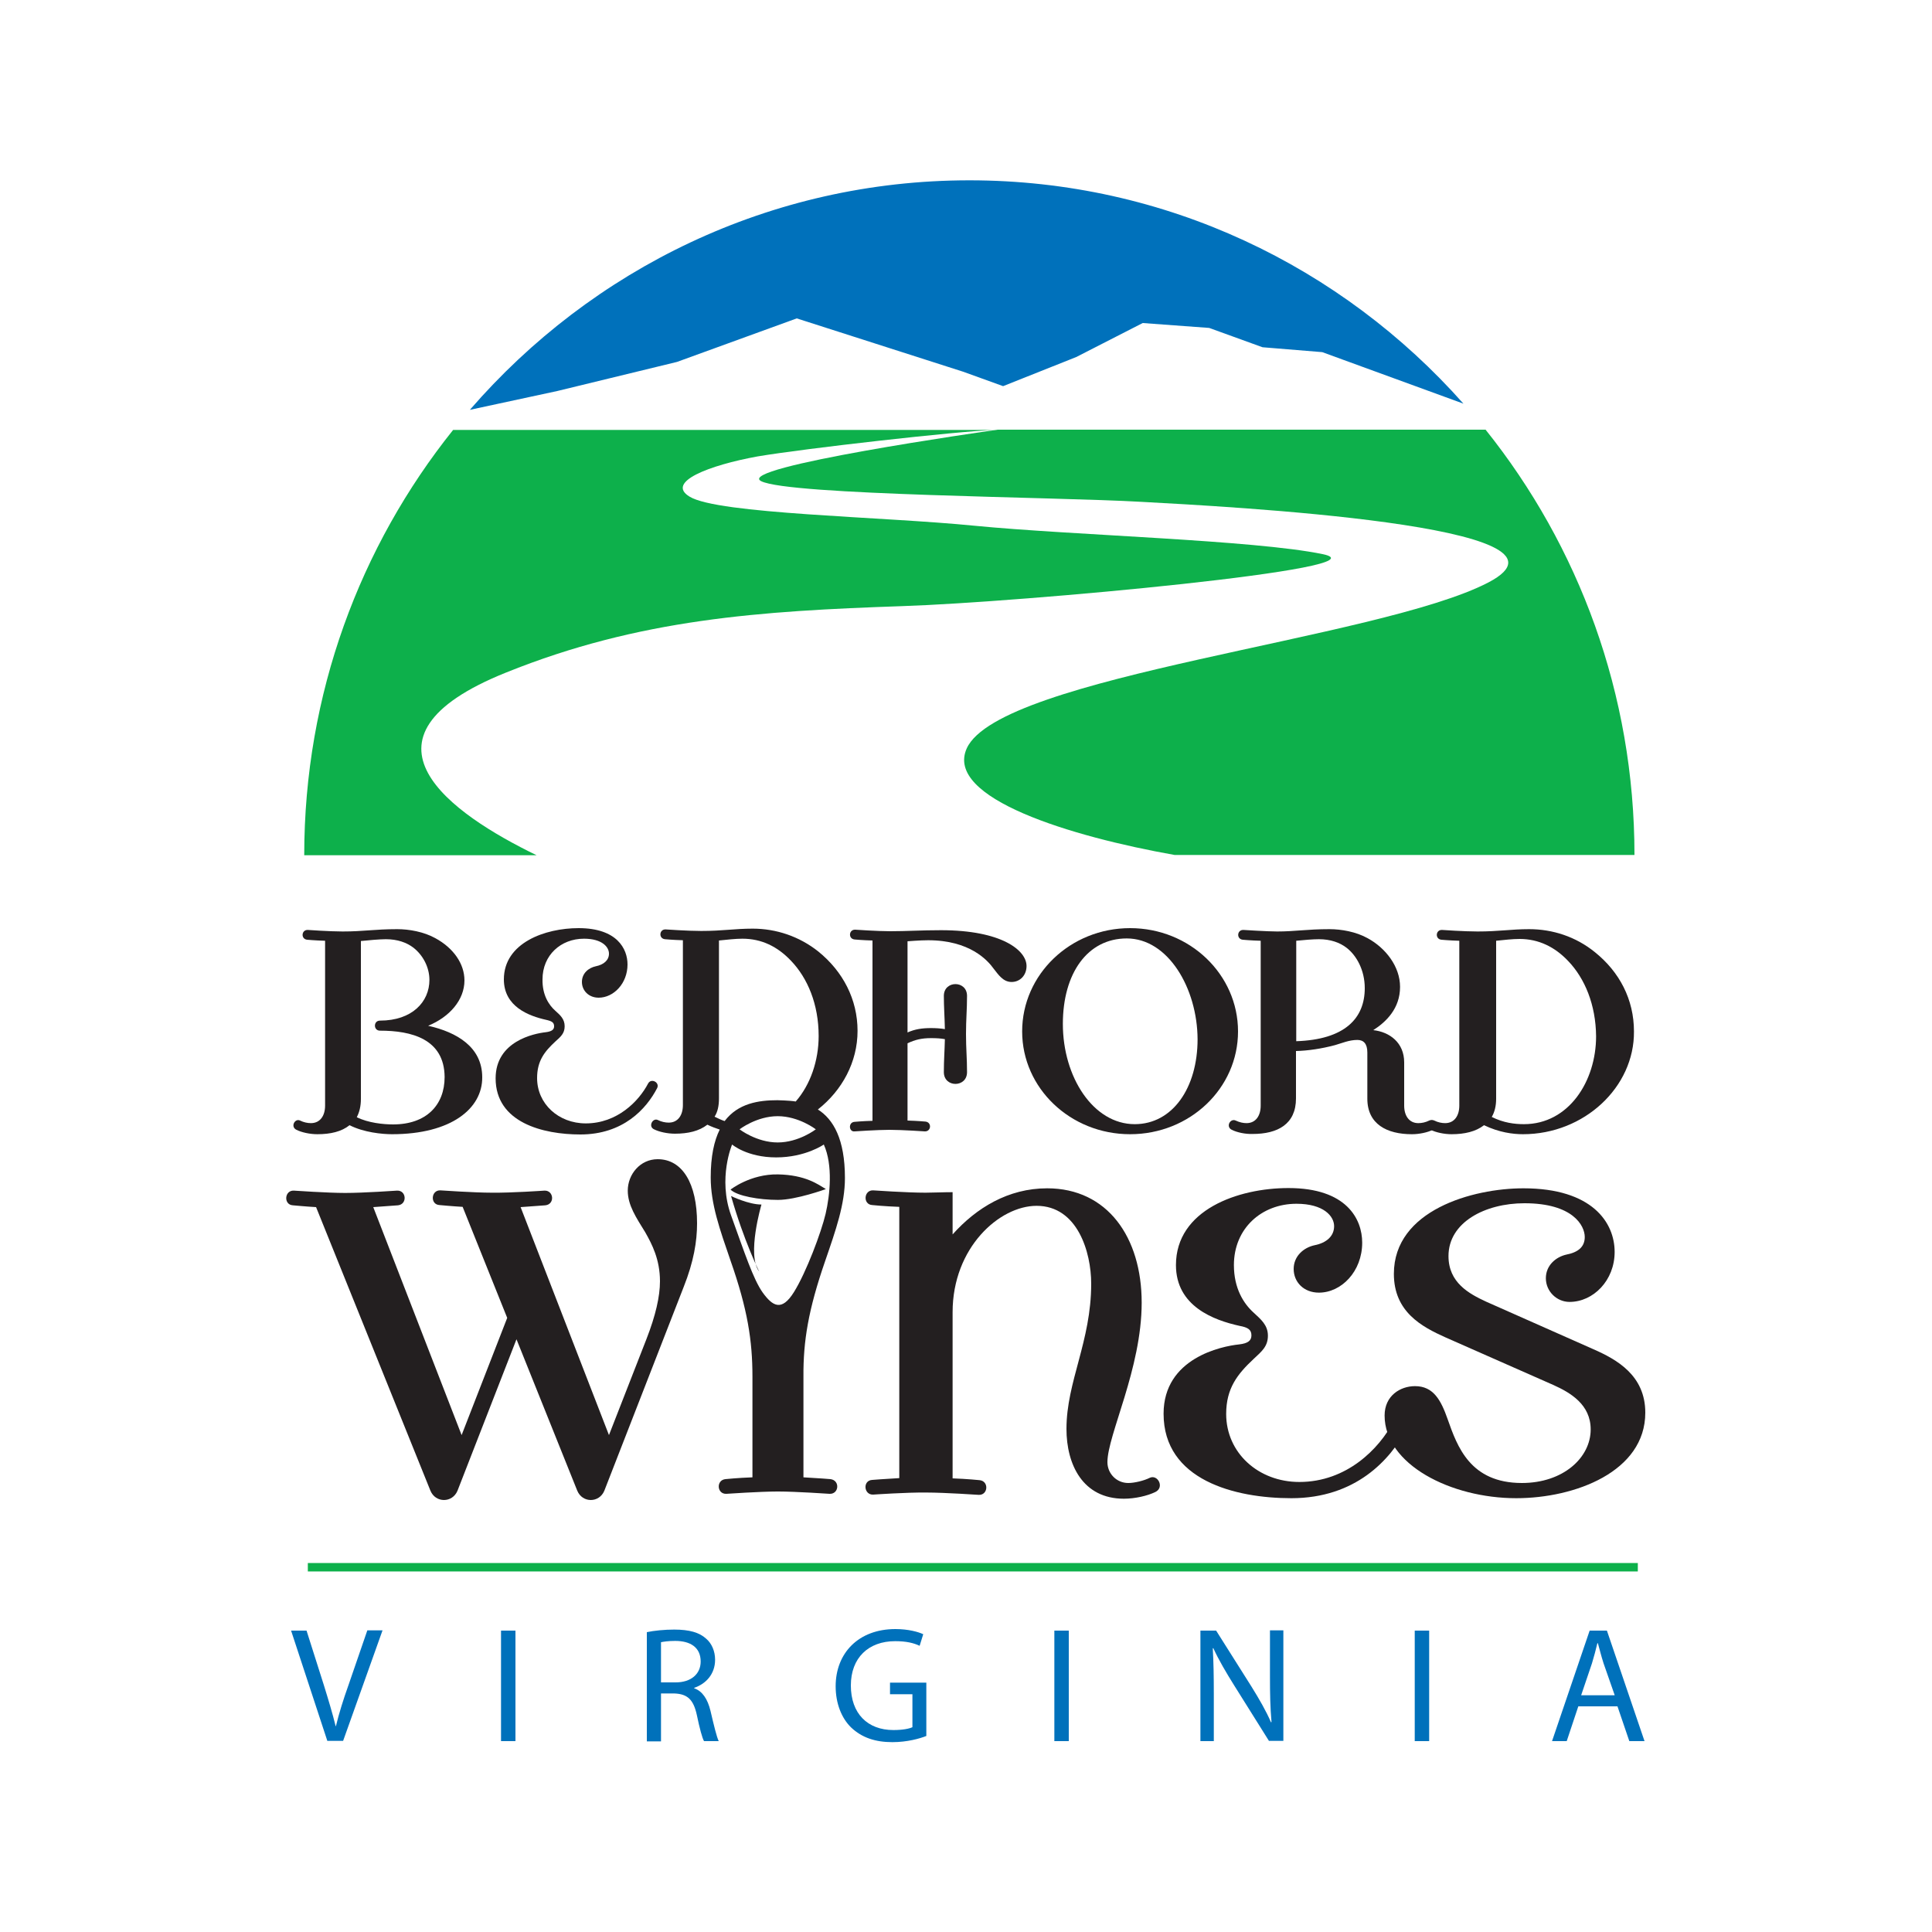 <?xml version="1.0" encoding="utf-8"?>
<!-- Generator: Adobe Illustrator 27.8.1, SVG Export Plug-In . SVG Version: 6.00 Build 0)  -->
<svg version="1.1" id="Layer_1" xmlns="http://www.w3.org/2000/svg" xmlns:xlink="http://www.w3.org/1999/xlink" x="0px" y="0px"
	 viewBox="0 0 750 750" style="enable-background:new 0 0 750 750;" xml:space="preserve">
<style type="text/css">
	.st0{fill:#0DB04B;}
	.st1{fill:#0071BB;}
	.st2{fill:#231F20;}
	.st3{fill:#0DB04B;stroke:#0DB04B;stroke-width:3.272;}
</style>
<g>
	<g>
		<g>
			<path class="st0" d="M576.7,166.8H387.3c-4.3,0.6-102.5,14.6-91.8,20c11,5.5,114.3,6.1,147.3,8c32.9,1.8,177.3,9.2,135,31.3
				c-42.4,22.1-189.6,36.1-202.5,64.4c-8.8,19.4,40.7,34.3,80.7,41.4h178.5C634.5,269.3,612.8,211.9,576.7,166.8z"/>
			<path class="st0" d="M196.4,261.1c51.8-20.9,98.9-23.9,153.8-25.8c46.1-1.5,189.9-14.7,163.2-20.2c-26.7-5.5-97.1-7.3-135-11
				c-36.1-3.6-99.6-4.5-110.7-11.3c-9.4-5.7,7.7-12.2,26.3-15.6c18.3-3.1,77.5-9.8,92.1-10.3l-210.2,0
				c-36.1,45.1-57.8,102.5-57.8,165.1h90.2C175.3,316,132.9,286.6,196.4,261.1z"/>
			<path class="st1" d="M216.3,151.8l46.5-11.3l46.5-16.9l64.6,20.7l15.5,5.6l28.4-11.3l25.8-13.2l25.8,1.9l20.7,7.5l23.2,1.9
				l54.8,20C520.9,103.5,452.5,70,376.3,70c-77.3,0-146.6,34.5-193.9,89.1L216.3,151.8z"/>
		</g>
	</g>
	<g>
		<path class="st2" d="M152.2,440.3c-3.9,0-11-0.7-16.5-3.5c-3.1,2.5-7.4,3.5-12.5,3.5c-2.9,0-6.1-0.7-8.1-1.7
			c-2.5-1.2-0.6-4.6,1.4-3.6c1.4,0.7,2.9,1,4.2,1c3.6,0,5.5-2.9,5.5-6.8v-64c-3.8-0.1-7-0.4-7-0.4c-2.5-0.3-2.2-3.9,0.3-3.8
			c0,0,8.6,0.6,13.5,0.6c8.3,0,12.3-0.9,21.2-0.9c4.6,0,10.3,1,14.8,3.5c7,3.8,11.3,9.9,11.3,16.4c0,7.6-5.8,14.2-14.1,17.6
			c11.2,2.5,21,8.3,21,20C187.3,430.3,175.2,440.3,152.2,440.3z M147.5,400.1c-2.6,0-2.6-3.9,0-3.9c12.5,0,19.2-7.3,19.2-15.8
			c0-4.9-2.5-9.6-6.2-12.5c-2.6-2-6.2-3.3-10.7-3.3c-2.2,0-7,0.4-9.7,0.7v61.3c0,2.9-0.6,5.2-1.6,7.1c4.4,2.2,10.3,2.8,14.1,2.8
			c12.9,0,20-7.5,20-18.4C172.5,403.3,159.7,400.1,147.5,400.1z"/>
		<path class="st2" d="M215.6,392.4c1.9,1.7,3.6,3.2,3.6,6c0,2.8-1.6,4.1-3.6,5.9c-4.2,3.9-7.1,7.5-7.1,14.2
			c0,10,8.3,17.6,18.9,17.6c12.2,0,20.6-8.6,24.2-15.5c1.2-2.2,4.6-0.4,3.5,1.8c-4.2,8.1-13.2,18-29.8,18
			c-14.5,0-32.9-4.6-32.9-21.8c0-14.4,14.9-17.4,19.5-17.9c2.3-0.3,3.2-1,3.2-2.3c0-1.5-0.9-2-3.1-2.5c-6.7-1.5-16.4-5.1-16.4-15.7
			c0-14.2,16-19.9,29-19.9c14.9,0,19,8,19,14.1c0,7.4-5.4,12.9-11.2,12.9c-3.9,0-6.5-2.8-6.5-6.1c0-3.4,2.6-5.5,5.4-6.1
			c3-0.6,5.1-2.3,5.1-4.9s-2.7-5.8-9.7-5.8c-9,0-16.1,6.4-16.1,15.8C210.5,386.2,213,390.1,215.6,392.4z"/>
		<path class="st2" d="M331.7,435.5c0,0,3.2-0.3,7-0.4v-70c-3.8-0.1-7-0.4-7-0.4c-2.5-0.3-2.2-3.9,0.3-3.8c0,0,8.7,0.6,13.6,0.6
			c6.5,0,11.9-0.4,19.7-0.4c23.5,0,33.2,7.8,33.2,13.9c0,3.6-2.5,6.2-5.8,6.2c-3.3,0-5.1-2.8-7-5.2c-2.3-3.2-9.2-11-25.4-11
			c-3.1,0-8,0.4-8,0.4v35.4c2.9-1.3,5.7-1.7,9.1-1.7c1.9,0,3.6,0.1,5.4,0.4c-0.1-4.9-0.4-8.6-0.4-12.9c0-6.1,9-6.1,9,0
			c0,5.5-0.4,9-0.4,14.8c0,5.8,0.4,9.3,0.4,14.8c0,6.1-9,6.1-9,0c0-4.8,0.3-8.1,0.4-12.8c-1.6-0.3-3.3-0.4-5.4-0.4
			c-3.6,0-6.1,0.6-9.1,2v30c3.8,0.1,7,0.4,7,0.4c2.5,0.3,2.2,3.9-0.3,3.8c0,0-8.7-0.6-13.7-0.6c-4.8,0-13.5,0.6-13.5,0.6
			C329.5,439.5,329.2,435.7,331.7,435.5z"/>
		<path class="st2" d="M438.7,440.3c-23.2,0-41.9-17.9-41.9-39.9c0-22.1,18.7-40.1,41.9-40.1c23.2,0,41.9,18,41.9,40.1
			C480.6,422.5,461.9,440.3,438.7,440.3z M437.4,364.3c-15.2,0-24.8,13.5-24.8,33.2c0,20.6,11.8,38.9,27.9,38.9
			c14.7,0,24.4-14.1,24.4-33C464.8,383.7,453.5,364.3,437.4,364.3z"/>
		<path class="st2" d="M478.2,438.6c-2.5-1.2-0.6-4.6,1.5-3.6c1.5,0.7,2.9,1,4.2,1c3.6,0,5.5-2.9,5.5-6.8v-64c-3.8-0.1-7-0.4-7-0.4
			c-2.5-0.3-2.2-3.9,0.3-3.8c0,0,9.4,0.6,13.1,0.6c7,0,11.5-0.9,20.3-0.9c4.6,0,10.3,1,14.8,3.5c7,3.8,12.6,11,12.6,18.9
			c0,8.4-5.4,13.6-10.4,16.8c6.4,0.7,12,4.9,12,12.5v16.8c0,3.9,1.9,6.8,5.5,6.8c1.3,0,2.8-0.3,4.2-1c2-1,3.9,2.5,1.4,3.6
			c-2,1-5.2,1.7-8.1,1.7c-9.7,0-17.3-3.9-17.3-13.8v-17.9c0-3.5-1.5-4.9-3.9-4.9c-3.2,0-6.1,1.3-8.6,2c-5.2,1.4-10.6,2.2-15.2,2.3
			v18.4c0,10-7.1,13.8-16.8,13.8C483.4,440.3,480.2,439.6,478.2,438.6z M503.1,404.2c19-0.6,26.7-8.9,26.7-20.6
			c0-7.1-3.3-12.8-7.1-15.7c-2.6-2-6.2-3.3-10.7-3.3c-2.2,0-5.9,0.3-8.8,0.6V404.2z"/>
		<path class="st2" d="M591.2,440.3c-3.9,0-9.3-0.7-15.1-3.5c-3.2,2.5-7.6,3.5-12.6,3.5c-2.9,0-6.1-0.7-8.1-1.7
			c-2.5-1.2-0.6-4.6,1.4-3.6c1.4,0.7,2.9,1,4.2,1c3.6,0,5.5-2.9,5.5-6.8v-64c-3.8-0.1-7-0.4-7-0.4c-2.5-0.3-2.2-3.9,0.3-3.8
			c0,0,8.6,0.6,13.8,0.6c8.4,0,12.9-0.9,20-0.9c9.1,0,18.1,2.9,25.5,8.9c9.6,7.7,15.2,18.4,15.2,30.8
			C634.5,422,615,440.3,591.2,440.3z M608.8,373.1c-5.2-5.5-11.5-8.6-18.9-8.6c-2.8,0-6.1,0.4-9.1,0.7v61.3c0,2.9-0.6,5.2-1.7,7.1
			c4.6,2.3,8.9,2.8,12.5,2.8c17.4,0,28-16.7,28-34.1C619.5,390,615.2,379.8,608.8,373.1z"/>
		<path class="st2" d="M211.3,462.2c3.7-0.2,4.2,5.3,0.4,5.7c0,0-5.5,0.4-9.6,0.7l34.3,88.5l14.6-37.4c3.5-9,5.2-16.4,5.2-22.3
			c0-8.5-3.1-14.4-5.7-19c-3.5-5.7-6.8-10.5-6.8-16.2c0-6.3,4.8-12.2,11.6-12.2c9.6,0,15.3,9.4,15.3,24.9c0,7-1.3,14.9-5.2,24.7
			l-30.8,79.1c-2,4.8-8.5,4.8-10.5,0l-23.6-58.8l-22.9,58.8c-2,4.8-8.5,4.8-10.5,0l-44.4-110.1c-3.7-0.2-9-0.7-9-0.7
			c-3.7-0.2-3.3-5.9,0.4-5.7c0,0,13.1,0.9,19.9,0.9c7.2,0,20.1-0.9,20.1-0.9c3.7-0.2,4.1,5.3,0.4,5.7c0,0-5.5,0.4-9.6,0.7l34.3,88.5
			l17.7-45.5l-17.3-43.1c-3.7-0.2-9-0.7-9-0.7c-3.7-0.2-3.3-5.9,0.4-5.7c0,0,13.1,0.9,19.9,0.9C198.5,463.1,211.3,462.2,211.3,462.2
			z"/>
		<path class="st2" d="M339,580.2c-3.7,0.2-4.2-5.5-0.4-5.7c0,0,5-0.4,10.5-0.7V468.5c-5.7-0.2-10.5-0.7-10.5-0.7
			c-3.7-0.2-3.3-5.9,0.4-5.7c0,0,13.1,0.9,20.3,0.9c2.8,0,6.8-0.2,10.5-0.2v16.4c9.2-10.3,21.6-17.9,36.7-17.9
			c23.4,0,36.7,19,36.7,44.4c0,25.6-13.3,51.4-13.3,61.9c0,4.4,3.5,8.1,8.1,8.1c2.4,0,6.1-0.9,8.3-2c3.1-1.5,5.9,3.7,2.2,5.5
			c-3.1,1.5-7.9,2.6-12.2,2.6c-16,0-22.3-13.3-22.3-27.1c0-18.4,9.6-33.9,9.6-56.4c0-12.2-5.3-30.2-21.2-30.2
			c-14.4,0-32.6,16.2-32.6,41.3v64.5c5.7,0.2,10.5,0.7,10.5,0.7c3.7,0.4,3.3,5.9-0.4,5.7c0,0-13.1-0.9-20.3-0.9
			C352.1,579.3,339,580.2,339,580.2z"/>
		<path class="st2" d="M486.7,509.6c2.8,2.6,5.5,4.8,5.5,8.9c0,4.2-2.4,6.1-5.5,9c-6.3,5.9-10.7,11.4-10.7,21.4
			c0,15.1,12.5,26.4,28.4,26.4c18.4,0,31-12.9,36.5-23.4c1.7-3.3,7-0.7,5.2,2.6c-6.3,12.2-19.9,27.1-44.8,27.1
			c-21.9,0-49.6-7-49.6-32.8c0-21.6,22.5-26.2,29.3-26.9c3.5-0.4,4.8-1.5,4.8-3.5c0-2.2-1.3-3.1-4.6-3.7c-10-2.2-24.7-7.6-24.7-23.6
			c0-21.4,24-29.9,43.7-29.9c22.5,0,28.6,12,28.6,21.2c0,11.2-8.1,19.4-16.8,19.4c-5.9,0-9.8-4.1-9.8-9.2c0-5,3.9-8.3,8.1-9.2
			c4.6-0.9,7.6-3.5,7.6-7.4c0-3.9-4.1-8.7-14.6-8.7c-13.6,0-24.3,9.6-24.3,23.8C479,500.2,482.8,506.1,486.7,509.6z"/>
		<path class="st2" d="M602.9,537.6l-41.7-18.4c-9.4-4.2-20.1-10-20.1-24.7c0-24.7,30.6-33.2,50.3-33.2c26.7,0,35.4,13.3,35.4,24.7
			c0,11.1-8.3,19.4-17.5,19.4c-5,0-9.2-4.1-9.2-9.2c0-5,3.9-8.3,8.1-9.2c4.6-0.9,7-3.1,7-6.8c0-4.4-4.6-13.1-23.4-13.1
			c-15.3,0-29.5,7.4-29.5,20.5c0,10.3,7.9,14.6,14.6,17.7l41.5,18.4c9.4,4.1,20.3,10.3,20.3,24.7c0,22.9-27.3,33.2-50.1,33.2
			c-25.4,0-51.1-13.1-51.1-32.1c0-7.7,6.1-11.4,11.8-11.4c7.2,0,10.1,5.5,12.7,12.9c3.7,10.5,8.7,24.7,28.8,24.7
			c16,0,26.7-9.8,26.7-20.8C617.5,545.2,609.6,540.6,602.9,537.6z"/>
		<path class="st2" d="M320.3,489.6c4.2-12.2,7.7-22.1,7.7-32.3c0-15.1-4.5-22.8-10.5-26.6c9.4-7.4,15.4-18.4,15.4-30.5
			c0-12.3-5.7-23.1-15.2-30.8c-7.4-5.9-16.4-8.9-25.5-8.9c-7.1,0-11.6,0.9-20,0.9c-5.2,0-13.8-0.6-13.8-0.6
			c-2.5-0.1-2.8,3.5-0.3,3.8c0,0,3.2,0.3,7,0.4v64c0,3.9-1.9,6.8-5.5,6.8c-1.3,0-2.8-0.3-4.2-1c-2-1-3.9,2.5-1.5,3.6
			c2,1,5.2,1.7,8.1,1.7c5.1,0,9.4-1,12.6-3.5c1.6,0.8,3.3,1.4,4.8,1.9c-2.2,4.4-3.5,10.4-3.5,18.6c0,10.3,3.5,20.1,7.7,32.3
			c6.6,18.8,8.5,31,8.5,45v39.1c-5.7,0.2-10.5,0.7-10.5,0.7c-3.7,0.4-3.3,5.9,0.4,5.7c0,0,13.1-0.9,19.9-0.9c0,0,0.1,0,0.1,0
			c0,0,0.1,0,0.1,0c6.8,0,19.9,0.9,19.9,0.9c3.7,0.2,4.2-5.2,0.4-5.7c0,0-4.8-0.4-10.5-0.7v-39.1
			C311.8,520.6,313.8,508.4,320.3,489.6z M277.4,433.5c1.2-1.9,1.7-4.2,1.7-7.1v-61.3c3-0.3,6.4-0.7,9.1-0.7c7.4,0,13.6,3,18.9,8.6
			c6.4,6.7,10.7,16.8,10.7,29.2c0,9.5-3.2,18.9-8.9,25.4c-2.3-0.4-7.1-0.5-7.1-0.5c-7.3,0-15.3,1.2-20.5,8.1
			C280.1,434.8,278.8,434.2,277.4,433.5z M316.7,438.4c0,0-6.6,5.1-14.8,5.1c-8.2,0-14.8-5.1-14.8-5.1s6.6-5.1,14.8-5.1
			C310.1,433.3,316.7,438.4,316.7,438.4z M308.2,501.6c-4.8,7.7-8.3,5.4-12.1,0.2c-3.7-5.2-7.1-15.6-12.3-30
			c-5.2-14.4,0.4-27.5,0.4-27.5s5.8,5,17.1,5c11.4,0,18.5-5,18.5-5c3.6,8,2.4,19.6,0.7,26.9C318.8,478.4,313,493.9,308.2,501.6z"/>
		<path class="st2" d="M283.6,461.8c0,0,7.7-6.1,18.4-5.9c10.7,0.2,15.6,3.9,18.6,5.7c0,0-11.5,4.2-18.6,4.2
			C294.8,465.8,286.1,464.3,283.6,461.8z"/>
		<path class="st2" d="M283.8,464.3c0,0,6.8,3.3,11.8,3.3c0,0-5.8,19.6-0.9,26C294.7,493.6,288.8,481.8,283.8,464.3z"/>
	</g>
	<line class="st3" x1="119.5" y1="608.4" x2="635.8" y2="608.4"/>
	<g>
		<path class="st1" d="M127.1,675.9L113,633h6l6.7,21.1c1.8,5.8,3.4,11.1,4.6,16h0.1c1.2-5,2.9-10.4,4.9-16l7.3-21.2h5.9l-15.3,42.9
			H127.1z"/>
		<path class="st1" d="M200.1,633v42.9h-5.6V633H200.1z"/>
		<path class="st1" d="M251.1,633.6c2.8-0.6,6.9-1,10.6-1c5.9,0,9.8,1.1,12.5,3.6c2.1,1.8,3.4,4.8,3.4,8.1c0,5.6-3.6,9.4-8.1,10.9
			v0.2c3.2,1.1,5.2,4.2,6.3,8.7c1.4,6,2.4,10.1,3.2,11.8h-5.7c-0.7-1.2-1.7-4.9-2.8-10.2c-1.3-5.9-3.6-8.1-8.7-8.3h-5.2v18.6h-5.5
			V633.6z M256.6,653.1h5.7c5.9,0,9.7-3.2,9.7-8.1c0-5.5-4-8-9.9-8c-2.7,0-4.5,0.3-5.5,0.5V653.1z"/>
		<path class="st1" d="M359.6,673.9c-2.5,1-7.4,2.4-13.2,2.4c-6.5,0-11.8-1.7-16-5.7c-3.7-3.6-6-9.3-6-16c0-12.8,8.8-22.2,23.2-22.2
			c5,0,8.9,1.1,10.8,2l-1.4,4.5c-2.3-1.1-5.2-1.8-9.5-1.8c-10.4,0-17.2,6.5-17.2,17.2c0,10.9,6.5,17.3,16.5,17.3
			c3.6,0,6.1-0.5,7.4-1.1v-12.8h-8.7v-4.5h14.1V673.9z"/>
		<path class="st1" d="M414.9,633v42.9h-5.6V633H414.9z"/>
		<path class="st1" d="M466,675.9V633h6.1l13.7,21.7c3.1,5,5.7,9.5,7.6,13.9l0.2-0.1c-0.5-5.7-0.6-10.9-0.6-17.6v-18h5.2v42.9h-5.6
			L479,654.1c-3-4.8-5.9-9.7-8-14.3l-0.2,0.1c0.3,5.4,0.4,10.6,0.4,17.7v18.3H466z"/>
		<path class="st1" d="M554.8,633v42.9h-5.6V633H554.8z"/>
		<path class="st1" d="M612.7,662.4l-4.5,13.5h-5.7l14.6-42.9h6.7l14.6,42.9h-5.9l-4.6-13.5H612.7z M626.8,658l-4.3-12.3
			c-0.9-2.8-1.5-5.3-2.2-7.8h-0.2c-0.6,2.5-1.3,5.2-2.1,7.8l-4.2,12.4H626.8z"/>
	</g>
</g>
</svg>

